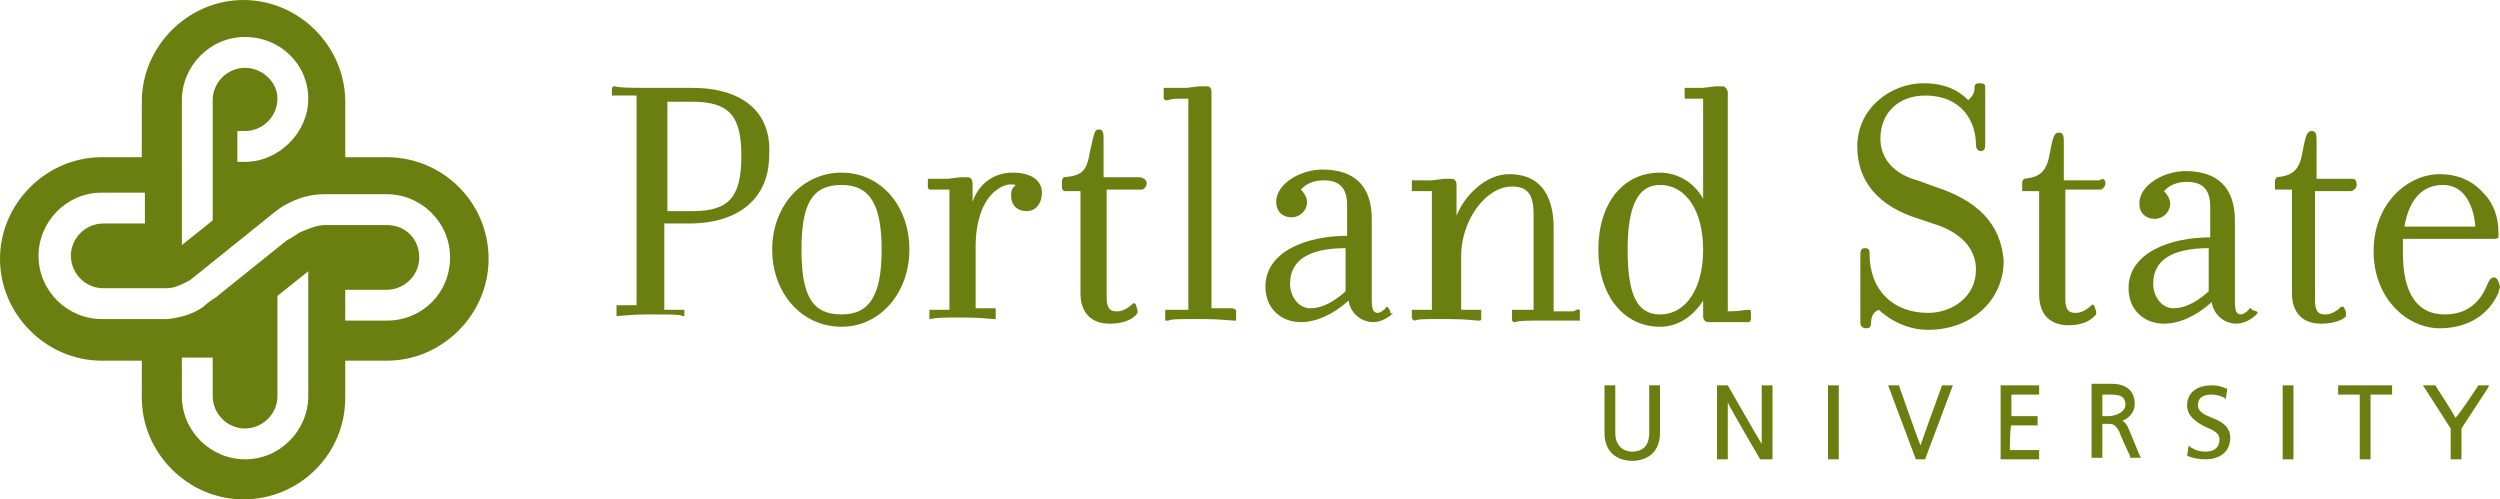 <?xml version="1.0" encoding="UTF-8"?>
<!-- Generator: Adobe Illustrator 28.0.0, SVG Export Plug-In . SVG Version: 6.00 Build 0)  -->
<svg version="1.1" id="Layer_1" xmlns="http://www.w3.org/2000/svg" xmlns:xlink="http://www.w3.org/1999/xlink" x="0px" y="0px" viewBox="0 0 162.2 32.4" style="enable-background:new 0 0 162.2 32.4;" xml:space="preserve">
<style type="text/css">
	.st0{fill:#6A7F10;}
</style>
<path class="st0" d="M25.1,10.2c0,0-2.6,0-2.7,0c0-0.1,0-3.6,0-3.6c0-3.6-3-6.6-6.6-6.6S9.2,3,9.2,6.6v3.6c-0.1,0-2.6,0-2.6,0  c-3.6,0-6.6,3-6.6,6.6s3,6.6,6.6,6.6c0,0,2.5,0,2.6,0c0,0.1,0,2.4,0,2.4c0,3.6,3,6.6,6.6,6.6s6.6-2.9,6.6-6.6c0,0,0-2.3,0-2.4  c0.1,0,2.7,0,2.7,0c3.6,0,6.6-3,6.6-6.6C31.7,13.1,28.7,10.2,25.1,10.2z M11.8,6.5c0-2.2,1.8-4.1,4.1-4.1s4.1,1.8,4.1,4  s-1.9,4.1-4.1,4.1h-0.5v-2h0.5c1.2,0,2.1-1,2.1-2.1s-1-2-2.1-2s-2.1,0.9-2.1,2.1v7.8l-2,1.6V6.5z M20,25.7c0,2.2-1.8,4.1-4.1,4.1  c-2.2,0-4.1-1.8-4.1-4.1v-2.5h2v2.5c0,1.1,0.9,2.1,2.1,2.1c1.1,0,2.1-0.9,2.1-2.1v-6.5l2-1.6V25.7z M25.1,20.8h-2.7v-2h2.7  c1.1,0,2.1-0.9,2.1-2.1s-0.9-2.1-2.1-2.1h-4c-0.5,0-1,0.2-1.7,0.5c-0.1,0.1-0.6,0.4-0.8,0.5c-4,3.2-4.6,3.7-4.6,3.7  c-0.2,0.1-0.6,0.4-0.8,0.6c-0.7,0.5-1.5,0.7-2.3,0.8H6.6c-2.2,0-4.1-1.8-4.1-4.1c0-2.2,1.8-4.1,4.1-4.1h2.8v2H6.7  c-1.1,0-2.1,0.9-2.1,2.1c0,1.1,0.9,2.1,2.1,2.1h4.1c0.5,0,0.9-0.2,1.5-0.5l0.5-0.4l4.6-3.7c0,0,0.7-0.6,1.1-0.8  c0.9-0.5,1.7-0.7,2.6-0.7h4c2.2,0,4.1,1.8,4.1,4.1C29.2,19,27.4,20.8,25.1,20.8z M54.6,11.2c-2.5,0-4.5,2.1-4.5,5c0,2.8,1.9,5,4.5,5  c2.5,0,4.4-2.2,4.4-5C59,13.3,57.1,11.2,54.6,11.2z M54.6,20.4c-1.9,0-2.6-1.2-2.6-4.2s0.7-4.2,2.6-4.2c1.8,0,2.6,1.2,2.6,4.2  S56.4,20.4,54.6,20.4z M146.1,20.1L146.1,20.1c0-0.1-0.1-0.1-0.1-0.1s-0.1,0-0.1,0.1c-0.2,0.2-0.4,0.3-0.5,0.3  c-0.3,0-0.4-0.2-0.4-0.9v-5.2c0-2.1-1.1-3.2-3.2-3.2c-1.4,0-3,0.9-3,2.1c0,0.6,0.4,1,1,1c0.5,0,1-0.4,1-1c0-0.3-0.2-0.6-0.4-0.8l0,0  l0,0c0.1-0.1,0.5-0.6,1.5-0.6s1.5,0.5,1.5,1.6v2l0,0c-2.6,0-5.3,1-5.3,3.3c0,1.4,1,2.3,2.3,2.3c1,0,2.1-0.5,3.1-1.4l0,0l0,0  c0.1,0.8,0.8,1.4,1.6,1.4c0.5,0,1-0.3,1.3-0.6c0.1-0.1,0.1-0.1,0-0.2L146.1,20.1z M143.3,18.9L143.3,18.9c-1.1,1-1.9,1.1-2.3,1.1  c-0.7,0-1.3-0.7-1.3-1.6c0-1.5,1.2-2.3,3.6-2.3l0,0V18.9z M90.2,20.2L90.1,20L90,19.9c0,0-0.1,0-0.1,0.1c-0.2,0.2-0.4,0.3-0.5,0.3  c-0.3,0-0.4-0.2-0.4-0.9v-5.2c0-2.1-1.1-3.2-3.2-3.2c-1.4,0-3,0.9-3,2.1c0,0.6,0.4,1,1,1c0.5,0,1-0.4,1-1c0-0.3-0.2-0.6-0.4-0.8l0,0  l0,0c0.1-0.1,0.5-0.6,1.5-0.6s1.5,0.5,1.5,1.6v2l0,0c-2.6,0-5.3,1-5.3,3.3c0,1.4,1,2.3,2.3,2.3c1,0,2.1-0.5,3.1-1.4l0,0l0,0  c0.1,0.8,0.8,1.4,1.6,1.4c0.5,0,1-0.3,1.3-0.6C90.2,20.4,90.2,20.3,90.2,20.2L90.2,20.2z M87.3,18.9L87.3,18.9  c-1.1,1-1.9,1.1-2.3,1.1c-0.7,0-1.3-0.7-1.3-1.6c0-1.5,1.2-2.3,3.6-2.3l0,0C87.3,16.1,87.3,18.9,87.3,18.9z M125.5,12.1l-1.1-0.4  c-1.5-0.4-2.4-1.4-2.4-2.7c0-1.7,1.2-2.8,2.9-2.8c2.4,0,3.3,1.7,3.3,3.2c0,0.2,0.1,0.4,0.3,0.4s0.3-0.1,0.3-0.4V5.7  c0-0.2,0-0.3-0.4-0.3c-0.3,0-0.3,0.2-0.3,0.4c0,0.3-0.2,0.5-0.4,0.7l0,0l0,0c-0.4-0.4-1.2-1.1-2.9-1.1c-2.1,0-4.3,1.6-4.3,4.1  c0,2.3,1.4,3.9,4,4.7l0,0l0,0l0,0l0.9,0.3c1,0.3,2.8,1.1,2.8,3c0,1.8-1.6,2.8-3.1,2.8c-2.3,0-3.8-1.5-3.8-3.8c0-0.2,0-0.4-0.3-0.4  c-0.2,0-0.3,0.1-0.3,0.4v4.4c0,0.1,0,0.4,0.4,0.4c0.2,0,0.3-0.1,0.3-0.4c0-0.4,0.2-0.7,0.5-0.8l0,0l0,0c0.4,0.4,1.6,1.3,3.2,1.3  c2.8,0,4.9-1.9,4.9-4.5C129.8,14.5,128.3,13,125.5,12.1z M124.6,14L124.6,14L124.6,14L124.6,14z M161.8,18c-0.2,0-0.3,0.2-0.4,0.4  c-0.5,1.3-1.4,2-2.8,2c-1.8,0-2.7-1.4-2.7-4c0,0,0-0.6,0-0.9c0.1,0,6,0,6,0c0.1,0,0.2-0.1,0.2-0.1l0,0c0-0.1,0-0.2,0-0.3  c0-1-0.3-1.9-1-2.6c-0.7-0.8-1.7-1.2-2.8-1.2c-2.1,0-4.3,1.9-4.3,5s2.2,5,4.3,5c1,0,2.9-0.3,3.8-2.3c0-0.1,0.1-0.3,0.1-0.4  C162.1,18.2,162,18,161.8,18z M156,14.7c0.3-1.8,1.2-2.7,2.5-2.7c2,0,2.1,2.7,2.1,2.7l0,0H156L156,14.7z M80.2,20.1v0.1v0.5v0.1  h-0.1c-0.3,0-0.9-0.1-2.1-0.1h-0.1c-1.4,0-1.9,0-2.1,0.1h-0.1h-0.1v-0.1v-0.5v-0.1h0.1h0.1h1.3V6.4l0,0c-0.8,0-1.1,0-1.3,0.1h-0.1  h-0.1l-0.1-0.1V5.8V5.7h0.1h0.1H77l0.8-0.1h0.5c0.2,0,0.3,0.1,0.3,0.4v14l0,0h1.3C80.1,20,80.1,20.1,80.2,20.1z M67.6,12.5  c0,0.7-0.4,1.2-1,1.2s-1-0.4-1-1c0-0.4,0.1-0.5,0.3-0.7l0,0l0,0c-0.4-0.1-0.8,0-1.2,0.3c-0.9,0.6-1.4,2-1.4,3.7v4l0,0h1.2h0.1v0.1  v0.5v0.1h-0.1c-0.3,0-0.8-0.1-2-0.1h-0.1c-1.1,0-1.7,0-2,0.1h-0.1v-0.1v-0.4v-0.1h0.1h1.2v-7.8l0,0c-0.7,0-1,0-1.2,0h-0.1l-0.1-0.1  v-0.5v-0.1h0.1h1.2l0.8-0.1h0.5c0.2,0,0.3,0.2,0.3,0.4v1.2l0,0c0.4-1.2,1.4-1.9,2.6-1.9C66.9,11.2,67.6,11.7,67.6,12.5z M44.9,5.7  h-1.8h-0.9c-1.3,0-2,0-2.3-0.1h-0.1l-0.1,0.1v0.4v0.1h0.1h1.5l0,0c0,0,0,12.1,0,13.6h-1.2H40v0.1v0.5v0.1h0.1c0.2,0,0.8-0.1,1.9-0.1  h0.3c1.2,0,1.8,0,2,0.1h0.1v-0.1v-0.2v-0.1h-0.1l0,0c0,0-0.9,0-1.2,0l0,0c0,0,0-4.7,0-5.6h1.6c3.3,0,5.2-1.7,5.2-4.4  C50.1,7.3,48.2,5.7,44.9,5.7z M44.9,13.7h-1.6V6.6h1.6c2.4,0,3.2,0.9,3.2,3.5C48.1,12.8,47.3,13.7,44.9,13.7z M74.4,11.9  c0,0.2-0.2,0.4-0.3,0.4h-0.4h-1.9v7c0,0.9,0.4,0.9,0.7,0.9c0.4,0,0.8-0.3,1-0.5c0,0,0.1-0.1,0.1,0c0,0,0.1,0,0.1,0.1l0.1,0.3  c0,0,0,0.1,0,0.2C73.7,20.5,73.2,21,72,21c-1.2,0-1.9-0.7-1.9-2v-6.6l0,0c-0.2,0-0.7,0-0.7,0h-0.3c-0.1,0-0.2-0.1-0.2-0.2v-0.5  c0-0.1,0.1-0.1,0.1-0.2c1.1-0.1,1.5-0.3,1.7-1.6l0,0C71,8.6,71,8.4,71.3,8.4c0.3,0,0.3,0.3,0.3,0.7v2.4l0,0c0.5,0,2.3,0,2.3,0  C74.2,11.5,74.4,11.7,74.4,11.9z M136.6,11.9c0,0.2-0.2,0.4-0.3,0.4h-0.4H134v7.1c0,0.9,0.4,0.9,0.7,0.9c0.4,0,0.8-0.3,1-0.5  c0,0,0.1-0.1,0.1,0c0,0,0.1,0,0.1,0.1l0.1,0.3l0,0c0,0,0,0.1,0,0.2c-0.2,0.2-0.6,0.7-1.8,0.7s-1.9-0.7-1.9-2v-6.7l0,0h-1h-0.1v-0.1  v-0.5c0-0.1,0.1-0.1,0.1-0.2c1.1-0.1,1.5-0.5,1.7-1.7l0,0c0.2-1.1,0.3-1.3,0.6-1.3s0.3,0.3,0.3,0.7v2.4l0,0c0.5,0,2.3,0,2.3,0  C136.5,11.5,136.6,11.7,136.6,11.9z M150.6,21c-1.2,0-1.9-0.7-1.9-2v-6.7l0,0h-1h-0.1v-0.1v-0.5c0-0.1,0.1-0.1,0.1-0.2  c1.1-0.1,1.5-0.5,1.7-1.7l0,0l0,0c0.2-1.1,0.3-1.3,0.6-1.3s0.3,0.3,0.3,0.7v2.4l0,0c0.5,0,2.3,0,2.3,0c0.2,0,0.3,0.1,0.3,0.4  c0,0.2-0.2,0.4-0.4,0.4h-0.4h-1.9v7.1c0,0.9,0.4,0.9,0.7,0.9c0.4,0,0.8-0.3,1-0.5h0.1c0,0,0.1,0,0.1,0.1l0.1,0.2v0.1  c0,0,0,0.1,0,0.2C152.3,20.5,151.8,21,150.6,21z M102.5,20.1v0.1v0.5v0.1h-0.1c-0.4,0-1,0-2,0h-0.1c-1.3,0-1.7,0-2,0.1h-0.1  l-0.1-0.1v-0.6v-0.1h0.1h1.3v-6.2c0-1.3-0.4-1.8-1.4-1.8c-1.7,0-3.3,2.2-3.3,4.5v3.5l0,0H96h0.1v0.1v0.5c0,0,0,0.1-0.1,0.1h-0.1  c-0.2,0-0.7-0.1-2-0.1h-0.1c-1.4,0-1.8,0-2,0.1l0,0c-0.1,0-0.2-0.1-0.2-0.2v-0.4v-0.1h0.1l0,0h1.2c0-1.1,0-7.7,0-7.7l0,0  c-0.4,0-1.2,0-1.2,0l0,0h-0.1v-0.1v-0.5v-0.1h0.1l0,0h1.2l0.8-0.1h0.5c0.2,0,0.3,0.2,0.3,0.4v2l0,0c0.5-1.3,1.9-2.7,3.4-2.7  c2.4,0,2.9,1.9,2.9,3.5v5.4l0,0h1.3C102.4,20,102.4,20.1,102.5,20.1z M113.6,20.7v-0.5c0,0,0-0.1-0.1-0.1h-0.1  c-0.2,0-0.5,0.1-1.3,0.1l0,0V6c0-0.2-0.2-0.4-0.3-0.4h-0.5l-0.8,0.1h-1.1h-0.1v0.1v0.5v0.1h0.1c0.2,0,0.5,0,1.1,0l0,0v6.5l0,0  c-0.6-1.1-1.7-1.7-2.8-1.7c-2.4,0-4,2-4,5c0,2.9,1.6,5,4,5c1.1,0,2.1-0.6,2.8-1.7l0,0v1c0,0.3,0.2,0.4,0.3,0.4h0.5h0.8h1.3h0.1  C113.6,20.8,113.6,20.7,113.6,20.7z M107.7,20.4c-1.5,0-2.1-1.3-2.1-4.2s0.7-4.2,2.1-4.2c1.7,0,2.8,1.7,2.8,4.2  C110.5,18.7,109.4,20.4,107.7,20.4z M107,25h0.7v3.1c0,1.3-0.9,1.8-1.8,1.8s-1.8-0.5-1.8-1.8V25h0.7v3.1c0,0.7,0.4,1.2,1.1,1.2  s1.1-0.4,1.1-1.2L107,25L107,25z M114.3,25h0.7v4.8h-0.8c0,0-2-3.4-2.1-3.7c0,0.3,0,3.7,0,3.7h-0.7V25h0.7c0,0,2,3.5,2.2,3.8  C114.3,28.4,114.3,25,114.3,25z M118.6,25h0.7v4.8h-0.7V25z M126,25h0.7l-1.8,4.8h-0.6l-1.8-4.8h0.7c0,0,1.3,3.7,1.4,3.9  C124.8,28.3,126,25,126,25z M130.4,29.2c0.1,0,1.9,0,1.9,0v0.6h-2.5V25h2.5v0.6c0,0-1.7,0-1.8,0c0,0.1,0,1.3,0,1.4  c0.1,0,1.7,0,1.7,0v0.6c0,0-1.6,0-1.7,0C130.4,27.7,130.4,29.1,130.4,29.2z M138.1,27.8C138.1,27.8,138,27.8,138.1,27.8  c-0.1-0.2-0.2-0.4-0.4-0.5c0.5-0.2,0.8-0.6,0.8-1.1c0-0.8-0.5-1.3-1.5-1.3h-1.3v4.8h0.7c0,0,0-2.1,0-2.2c0.1,0,0.3,0,0.3,0  c0.4,0,0.5,0,0.8,0.5c0,0,0,0.1,0.7,1.6v0.1h0.7l-0.1-0.2L138.1,27.8z M136.8,27c0,0-0.3,0-0.4,0c0-0.1,0-1.3,0-1.4  c0.1,0,0.4,0,0.4,0c0.6,0,1.1,0,1.1,0.7C137.8,26.9,137,27,136.8,27z M148.1,25h0.7v4.8h-0.7V25z M144.7,28.4c0,1-0.8,1.4-1.6,1.4  c-0.5,0-0.9-0.1-1.1-0.2h-0.1l0.1-0.7l0.1,0.1c0.3,0.2,0.6,0.3,1,0.3c0.6,0,0.9-0.3,0.9-0.8c0-0.4-0.4-0.6-0.9-0.8  c-0.6-0.3-1.2-0.7-1.2-1.4c0-0.8,0.6-1.3,1.6-1.3c0.1,0,0.5,0,0.9,0.2h0.1v0.1l-0.1,0.6l-0.1-0.1c-0.2-0.1-0.5-0.2-0.8-0.2  c-0.2,0-0.9,0-0.9,0.7c0,0.4,0.4,0.6,0.9,0.8C144,27.3,144.7,27.6,144.7,28.4z M151.7,25h3.5v0.6c0,0-1.3,0-1.4,0c0,0.1,0,4.2,0,4.2  h-0.7c0,0,0-4.1,0-4.2c-0.1,0-1.4,0-1.4,0L151.7,25L151.7,25z M160.8,25h0.7l-0.1,0.2l-1.7,2.6v2H159v-2l-1.8-2.8h0.8l0,0  c0,0,1.3,2,1.3,2.1C159.5,27,160.8,25,160.8,25z"/>
</svg>
